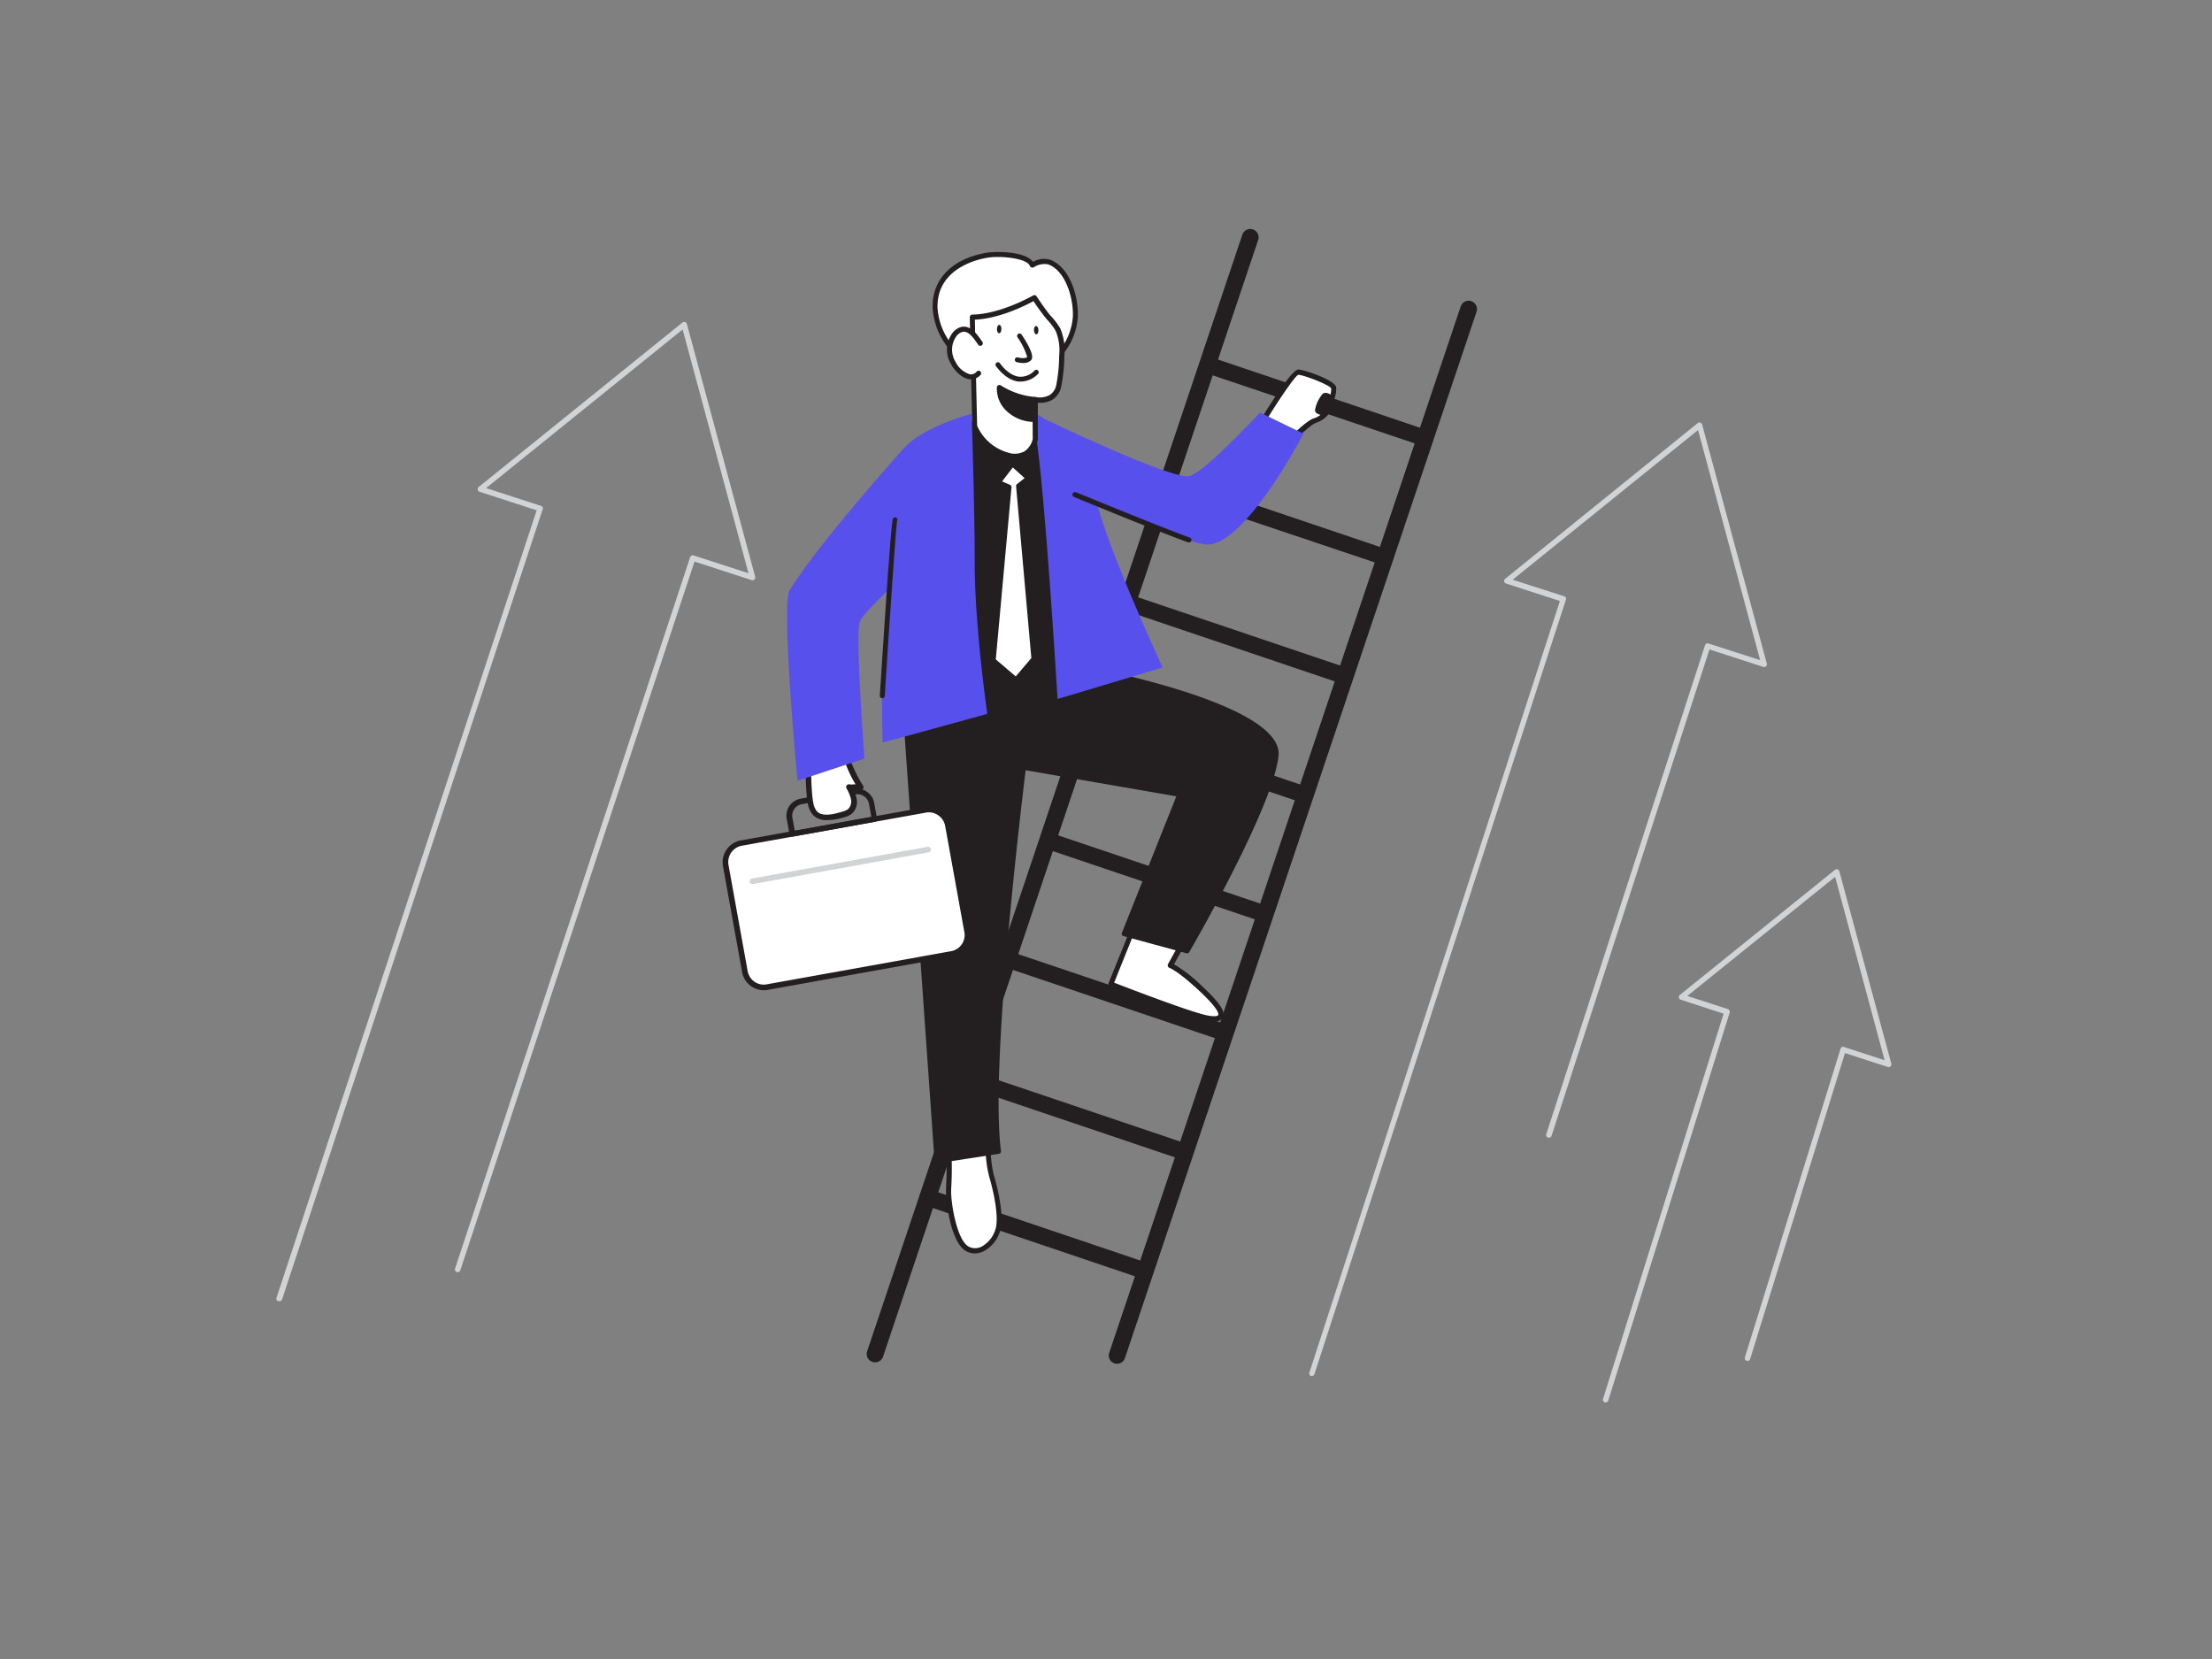 <svg xmlns="http://www.w3.org/2000/svg" viewBox="0 0 400 300"><rect x="0" y="0" width="400" height="300" fill="#808080" stroke="none"/><g data-name="#164_career_flatline"><path d="M50.47 235.3h-.15a.49.49 0 0 1-.32-.63L97.05 92.28l-10.32-3.35a.5.5 0 0 1-.16-.87l36.84-29.74a.5.5 0 0 1 .47-.08.49.49 0 0 1 .33.34l12.35 45.71a.54.54 0 0 1-.14.5.51.51 0 0 1-.5.11l-10.33-3.35-42.35 128.16a.5.5 0 0 1-.63.32.49.49 0 0 1-.32-.63l42.51-128.64a.51.51 0 0 1 .63-.32l9.92 3.22-11.91-44.08-35.53 28.68 9.92 3.22a.5.5 0 0 1 .3.25.46.46 0 0 1 0 .38L51 235a.51.51 0 0 1-.53.3zm186.79 13.53a.45.45 0 0 1-.16 0 .5.5 0 0 1-.32-.63l45.3-139.52-9.73-3.16a.49.49 0 0 1-.16-.86L307 76.51a.5.5 0 0 1 .47-.09.55.55 0 0 1 .33.35L319.5 120a.5.5 0 0 1-.14.49.48.48 0 0 1-.5.11l-9.73-3.16-28.56 87.95a.5.5 0 0 1-.63.32.49.49 0 0 1-.32-.63l28.71-88.42a.48.48 0 0 1 .25-.29.5.5 0 0 1 .38 0l9.33 3-11.23-41.6-33.52 27.06 9.33 3a.5.5 0 0 1 .29.24.53.53 0 0 1 0 .39l-45.46 140a.5.5 0 0 1-.44.37zm53.1 4.77h-.15a.5.5 0 0 1-.33-.63l21.8-69.67-7.75-2.52a.48.48 0 0 1-.33-.38.49.49 0 0 1 .17-.48l28.05-22.63a.48.48 0 0 1 .46-.09.47.47 0 0 1 .33.34l9.4 34.8a.5.5 0 0 1-.64.6l-7.74-2.51-17.13 55.27a.5.5 0 1 1-.95-.3l17.28-55.77a.53.53 0 0 1 .25-.3.5.5 0 0 1 .38 0l7.34 2.39-8.95-33.16-26.73 21.54 7.34 2.38a.51.51 0 0 1 .32.63l-21.95 70.14a.48.48 0 0 1-.47.35z" fill="#d1d3d4"/><path d="M158.22 246.35a1.6 1.6 0 0 1-.47-.08 1.5 1.5 0 0 1-.95-1.9l67.86-201.95a1.5 1.5 0 0 1 2.85 1l-67.86 202a1.51 1.51 0 0 1-1.43.93zm43.78.27a1.61 1.61 0 0 1-.48-.08 1.49 1.49 0 0 1-.94-1.9l63.57-189.25a1.5 1.5 0 0 1 2.85 1L203.42 245.6a1.51 1.51 0 0 1-1.42 1.02z" fill="#231f20"/><path d="M257 80.49a1.61 1.61 0 0 1-.48-.08L218 67.44a1.5 1.5 0 0 1 1-2.85l38.49 13a1.5 1.5 0 0 1-.48 2.92zM249.74 102a1.61 1.61 0 0 1-.48-.08L210.77 89a1.5 1.5 0 0 1 1-2.85l38.49 13a1.5 1.5 0 0 1 .95 1.9 1.52 1.52 0 0 1-1.47.95zm-7.25 21.51a1.61 1.61 0 0 1-.48-.08l-38.49-13a1.5 1.5 0 0 1 1-2.85l38.49 13a1.5 1.5 0 0 1 .95 1.9 1.52 1.52 0 0 1-1.47 1.03zM235.24 145a1.61 1.61 0 0 1-.48-.08l-38.49-13a1.5 1.5 0 0 1 1-2.84l38.49 13a1.5 1.5 0 0 1 .95 1.9 1.52 1.52 0 0 1-1.47 1.02zM228 166.53a1.61 1.61 0 0 1-.48-.08l-38.49-13a1.5 1.5 0 0 1 1-2.84l38.49 13a1.5 1.5 0 0 1-.48 2.93zM220.74 188a1.61 1.61 0 0 1-.48-.08l-38.49-13a1.5 1.5 0 1 1 1-2.84l38.49 13a1.5 1.5 0 0 1-.48 2.93zm-7.25 21.54a1.59 1.59 0 0 1-.48-.07l-38.49-13a1.5 1.5 0 1 1 1-2.84l38.49 13a1.5 1.5 0 0 1-.48 2.92zm-7.25 21.51a1.34 1.34 0 0 1-.48-.08l-38.49-13a1.5 1.5 0 1 1 1-2.84l38.49 13a1.5 1.5 0 0 1-.48 2.92z" fill="#231f20"/><path d="M178.4 46.17c-4.94.87-9.39 3.85-9.3 9.38a12.24 12.24 0 0 0 4.42 8.76 13.85 13.85 0 0 0 13.82 2.74 11.39 11.39 0 0 0 7.08-9.67c.18-3.32-1.3-8.8-4.8-10a4.12 4.12 0 0 0-3 .6c-.62-1.98-6.16-2.18-8.22-1.81z" fill="#fff"/><path d="M182.91 68.32a14.9 14.9 0 0 1-9.69-3.66 12.62 12.62 0 0 1-4.57-9.1c-.09-5.08 3.52-8.76 9.67-9.84 1.69-.3 7.08-.31 8.48 1.63a4.07 4.07 0 0 1 3-.41c3.8 1.31 5.29 7 5.1 10.47a11.86 11.86 0 0 1-7.37 10.06 12.47 12.47 0 0 1-4.62.85zm-2.46-21.85a11.29 11.29 0 0 0-2 .15c-2.13.37-9 2.12-8.92 8.92a11.72 11.72 0 0 0 4.29 8.46 13.4 13.4 0 0 0 13.35 2.65 11 11 0 0 0 6.83-9.29c.18-3.3-1.28-8.45-4.49-9.56a3.56 3.56 0 0 0-2.6.55.44.44 0 0 1-.4 0 .46.46 0 0 1-.29-.29c-.41-1.06-3.37-1.59-5.77-1.59zm-2-.3z" fill="#231f20"/><path d="M205.51 166.5l-4.63 11.5s13.54 5.3 17.2 6.08 3.78-.89-1.14-5.44c-3.84-3.55-5.32-4-5.32-4l2.48-4.45z" fill="#fff"/><path d="M219.54 184.7a7.73 7.73 0 0 1-1.55-.2c-3.66-.78-16.73-5.88-17.28-6.1a.44.44 0 0 1-.25-.25.47.47 0 0 1 0-.35l4.63-11.47a.51.51 0 0 1 .25-.25.43.43 0 0 1 .35 0l8.6 3.64a.44.44 0 0 1 .25.27.46.46 0 0 1 0 .38l-2.24 4a26.82 26.82 0 0 1 5 3.89c4.08 3.77 4.19 5 3.83 5.74a1.58 1.58 0 0 1-1.59.7zm-18.07-7c2.34.9 13.49 5.2 16.71 5.89 1.48.31 2 .13 2.09 0s.4-.91-3.64-4.64c-3.66-3.39-5.13-3.92-5.15-3.93a.44.44 0 0 1-.28-.27.48.48 0 0 1 0-.39l2.23-4-7.69-3.27z" fill="#231f20"/><path d="M178.74 205.69a22.78 22.78 0 0 0 .52 6.83c.85 2.86 1.66 6.74 1.34 9.2s-2.94 5.41-5.53 4.21-3.63-8.67-3.54-10.69.34-7.27-.22-10z" fill="#fff"/><path d="M176.3 226.66a3.27 3.27 0 0 1-1.42-.32c-3.06-1.41-3.87-9.56-3.81-11.12V215c.09-2.12.31-7.08-.22-9.65a.48.48 0 0 1 .1-.4.5.5 0 0 1 .38-.15l7.42.45a.42.42 0 0 1 .32.15.47.47 0 0 1 .11.34 22.5 22.5 0 0 0 .51 6.66c.42 1.41 1.76 6.27 1.35 9.39a6.21 6.21 0 0 1-3 4.39 3.7 3.7 0 0 1-1.74.48zm-4.44-20.93A58.92 58.92 0 0 1 172 215v.23c-.09 2.07 1 9.19 3.27 10.25a2.56 2.56 0 0 0 2.39-.14 5.31 5.31 0 0 0 2.5-3.71c.38-2.94-.92-7.64-1.32-9a22 22 0 0 1-.58-6.53z" fill="#231f20"/><path d="M162.78 114.8c1.36-.85 31.94 5.85 31.94 5.85s37.06 6.71 36.07 16S214.7 172 214.7 172l-11.4-3.12 10-25.14-28.25-4.89s-6.69 53-4.52 69.43L169.47 210z" fill="#231f20"/><path d="M169.47 210.4a.39.39 0 0 1-.27-.1.42.42 0 0 1-.2-.3l-6.69-95.16a.46.46 0 0 1 .2-.4c1.41-.88 25.06 4.21 32.28 5.79 1.51.28 37.43 6.89 36.41 16.47-1 9.28-15.53 34.41-16.15 35.48a.45.45 0 0 1-.5.2l-11.4-3.11a.44.44 0 0 1-.27-.23.41.41 0 0 1 0-.36l9.84-24.68-27.25-4.72c-.64 5.23-6.5 53.47-4.46 68.86a.45.45 0 0 1-.37.5l-11.1 1.72zm-6.23-95.24l6.64 94.29 10.2-1.59c-2-16.79 4.51-68.59 4.57-69.12a.45.45 0 0 1 .18-.3.46.46 0 0 1 .34-.08l28.24 4.89a.42.42 0 0 1 .31.22.46.46 0 0 1 0 .38l-9.86 24.69 10.6 2.89c1.66-2.89 15-26.26 15.86-34.83.78-7.29-25.51-13.67-35.71-15.51-10.99-2.42-28.68-6.01-31.37-5.93z" fill="#231f20"/><path d="M183.56 76.05s9.54 5.36 11.39 14.6-.23 30-.23 30l-23.61-1s2.31-26.17 0-33.51-1.88-5.48.35-6.2 7.95-8.49 12.1-3.89z" fill="#231f20"/><path d="M194.72 121.09l-23.61-1a.46.46 0 0 1-.31-.15.44.44 0 0 1-.11-.33c0-.26 2.28-26.16 0-33.34l-.4-1.27c-1.13-3.57-1.37-4.31-1-4.85a1.21 1.21 0 0 1 1-.43 5 5 0 0 0 1-.2 11.1 11.1 0 0 0 2.36-1.7c2.73-2.28 6.85-5.71 10.14-2.14.92.52 9.74 5.82 11.55 14.87 1.84 9.2-.14 29.28-.22 30.13a.44.44 0 0 1-.4.41zm-23.13-1.84l22.73 1c.28-3 1.87-21.1.2-29.46-1.79-8.93-11.09-14.26-11.18-14.31a.31.31 0 0 1-.11-.09c-2.53-2.8-5.56-.67-9 2.18a10.46 10.46 0 0 1-2.65 1.86 6.05 6.05 0 0 1-1.21.23 2.1 2.1 0 0 0-.41.07 24.64 24.64 0 0 0 1.15 4.08l.4 1.27c2.19 6.84.39 29.53.08 33.17z" fill="#231f20"/><path d="M183.28 73s1.87 0 3.54 3.65c1.59 3 4.42 49.75 4.42 49.75l19-5.7s-10.37-22.35-12-30.47A22.26 22.26 0 0 0 183.28 73z" fill="#5850ec"/><path d="M187.16 72.31v7.22s-.73 4-5.12 2.8a9.05 9.05 0 0 1-5.83-5.17s-.37-15.21-.46-19.79c5.34-.09 11.21-3.52 11.21-3.52s1.84 2.75 2.63 3.62a10.88 10.88 0 0 1 1.65 2.18 9.58 9.58 0 0 1 .68 4.66 29.93 29.93 0 0 1-.54 5.43c-.67 3.41-4.22 2.57-4.22 2.57z" fill="#fff"/><path d="M183.64 83a5.8 5.8 0 0 1-1.68-.25 9.43 9.43 0 0 1-6.14-5.45.4.4 0 0 1 0-.15s-.37-15.21-.45-19.79a.44.44 0 0 1 .13-.33.43.43 0 0 1 .32-.14c5.15-.08 10.92-3.42 11-3.46a.46.46 0 0 1 .61.14s1.83 2.74 2.59 3.57a12 12 0 0 1 1.72 2.27 10.09 10.09 0 0 1 .73 4.89 30.24 30.24 0 0 1-.56 5.52 3.58 3.58 0 0 1-1.55 2.43 4.44 4.44 0 0 1-2.69.57v6.69a4.52 4.52 0 0 1-1.9 2.92 3.93 3.93 0 0 1-2.13.57zm-6.94-6a8.7 8.7 0 0 0 5.5 4.82 3.76 3.76 0 0 0 3.07-.21 3.69 3.69 0 0 0 1.48-2.23l-.05-7.14a.46.46 0 0 1 .17-.36.49.49 0 0 1 .39-.09 3.76 3.76 0 0 0 2.56-.36 2.75 2.75 0 0 0 1.18-1.78 28.5 28.5 0 0 0 .53-5.35 9.11 9.11 0 0 0-.62-4.44 10.76 10.76 0 0 0-1.58-2.08 38.87 38.87 0 0 1-2.44-3.33c-1.35.74-6.06 3.14-10.6 3.36.07 4.83.38 18.09.41 19.26z" fill="#231f20"/><path d="M187.12 75.86A7 7 0 0 1 182.3 74a5 5 0 0 1-1.6-3.92 14 14 0 0 0 6.46 2.2z" fill="#231f20"/><path d="M187 76.3a7.24 7.24 0 0 1-5-2 5.49 5.49 0 0 1-1.73-4.29.44.44 0 0 1 .26-.34.42.42 0 0 1 .42 0 13.74 13.74 0 0 0 6.23 2.12.44.44 0 0 1 .43.44v3.55a.45.45 0 0 1-.42.44zm.13-.45zm-6-4.95a5.07 5.07 0 0 0 1.46 2.83 6.33 6.33 0 0 0 4.06 1.68v-2.68a14 14 0 0 1-5.49-1.83z" fill="#231f20"/><path d="M184.33 60.79s2.32 3.47 1.77 4.07-2.1.2-2.1.2" fill="#fff"/><path d="M185 65.64a4.73 4.73 0 0 1-1.13-.15.44.44 0 1 1 .22-.85c.52.13 1.41.2 1.66-.08A12.15 12.15 0 0 0 184 61a.45.45 0 0 1 .12-.62.46.46 0 0 1 .62.12c1.66 2.5 2.25 4.05 1.72 4.62a1.84 1.84 0 0 1-1.46.52z" fill="#231f20"/><ellipse cx="187.38" cy="59.7" rx=".4" ry=".75" transform="rotate(-2.25 187.57 59.72)" fill="#231f20"/><ellipse cx="180.68" cy="59.51" rx=".75" ry=".4" transform="rotate(-88.3 180.68 59.505)" fill="#231f20"/><path d="M177.27 62.06c-.77-1.08-2-3-3.56-2.44a2.6 2.6 0 0 0-1.08.8 4.67 4.67 0 0 0-.24 5.21c.73 1.44 3 3.62 4.6 1.81" fill="#fff"/><path d="M175.6 68.58a1.32 1.32 0 0 1-.28 0c-1.52-.18-2.85-1.77-3.34-2.73a5.06 5.06 0 0 1 .3-5.7 3.16 3.16 0 0 1 1.27-.94c1.8-.67 3.12 1.21 3.91 2.34l.18.26a.46.46 0 0 1-.1.64.45.45 0 0 1-.64-.11l-.19-.27c-.9-1.28-1.78-2.4-2.84-2a2.28 2.28 0 0 0-.89.68 4.18 4.18 0 0 0-.18 4.7 4.27 4.27 0 0 0 2.63 2.24 1.34 1.34 0 0 0 1.21-.52.47.47 0 0 1 .65 0 .46.46 0 0 1 0 .65 2.27 2.27 0 0 1-1.69.76z" fill="#231f20"/><path d="M175.7 74.84s.56 16.83.56 27c0 11.65 2.28 27.25 2.28 27.25l-18.93 5.2a182.32 182.32 0 0 1 .7-23.12c.76-8.55 2.08-20.56 1.74-26.63s13.65-9.7 13.65-9.7z" fill="#5850ec"/><path d="M184.62 69a3.11 3.11 0 0 1-.43 0c-2.38-.27-4-2.71-4.1-2.81a.44.44 0 0 1 .12-.61.45.45 0 0 1 .62.12s1.49 2.2 3.46 2.42a3.44 3.44 0 0 0 2.79-1.12.44.44 0 0 1 .63 0 .43.43 0 0 1 0 .62 4.44 4.44 0 0 1-3.09 1.38z" fill="#231f20"/><path fill="#fff" d="M183.09 83.86L180.49 87.24 182.45 88.08 179.59 119.43 183.73 122.97 186.97 119.15 184.19 87.9 185.99 86.49 183.09 83.86z"/><path d="M183.73 123.43a.48.48 0 0 1-.3-.11l-4.13-3.54a.48.48 0 0 1-.16-.39l2.83-31-1.66-.71a.48.48 0 0 1-.26-.31.49.49 0 0 1 .08-.39l2.6-3.38a.44.44 0 0 1 .32-.17.49.49 0 0 1 .35.11l2.9 2.63a.48.48 0 0 1 .15.36.43.43 0 0 1-.18.34l-1.6 1.25 2.75 31a.47.47 0 0 1-.1.34l-3.24 3.81a.43.43 0 0 1-.31.16zm-3.66-4.19l3.61 3.08 2.82-3.32-2.76-31.06a.46.46 0 0 1 .17-.4l1.37-1.08-2.13-1.93-1.94 2.52 1.42.62a.46.46 0 0 1 .28.46z" fill="#231f20"/><rect x="132.63" y="149.25" width="40.81" height="26.46" rx="3.46" transform="rotate(-10.24 153.07 162.501)" fill="#fff"/><path d="M138.09 179.07a4 4 0 0 1-3.89-3.26l-3.47-19.23a4 4 0 0 1 3.19-4.6l33.35-6a4 4 0 0 1 4.6 3.2l3.47 19.23a4 4 0 0 1-3.19 4.6l-33.35 6a3.49 3.49 0 0 1-.71.06zM168 146.89a3.07 3.07 0 0 0-.53.05l-33.35 6a3 3 0 0 0-2.39 3.44l3.47 19.23a3 3 0 0 0 1.23 1.91 2.94 2.94 0 0 0 2.21.48l33.36-6a2.95 2.95 0 0 0 2.39-3.43l-3.48-19.24a3 3 0 0 0-2.9-2.43zm4.08 25.6z" fill="#231f20"/><path d="M136.07 159.86a.49.49 0 0 1-.49-.42.5.5 0 0 1 .4-.58l31.76-5.73a.5.5 0 1 1 .18 1l-31.76 5.74z" fill="#d1d3d4"/><path d="M143.26 151.3a.51.51 0 0 1-.49-.41l-.51-2.84a3.12 3.12 0 0 1 2.51-3.62l9.69-1.75a3.06 3.06 0 0 1 2.33.51 3.09 3.09 0 0 1 1.29 2l.51 2.84a.45.45 0 0 1-.08.37.49.49 0 0 1-.32.21l-14.84 2.68zm11.74-7.67a2.43 2.43 0 0 0-.38 0l-9.62 1.79a2.11 2.11 0 0 0-1.71 2.45l.43 2.35 13.85-2.5-.43-2.35a2.11 2.11 0 0 0-2.07-1.74z" fill="#231f20"/><path d="M152.21 132.61s.46 2.77 1 4.7a26.61 26.61 0 0 0 2.45 5c-.71-.19-1.41.13-2.11 0a6.93 6.93 0 0 1 .87 2.2 2.41 2.41 0 0 1-.67 2.18 3.3 3.3 0 0 1-1.13.55c-1.46.45-3.92 1.12-5.18-.13a3.57 3.57 0 0 1-.82-1.83c-.58-2.74-.41-11.07-.37-12.42" fill="#fff"/><path d="M149.55 148.31a3.37 3.37 0 0 1-2.46-.86 4 4 0 0 1-1-2.08c-.64-3.05-.39-12.45-.38-12.54a.5.5 0 0 1 .51-.49.51.51 0 0 1 .49.52c-.08 2.41-.16 9.84.36 12.3a3.21 3.21 0 0 0 .68 1.58c1 1 3 .51 4.68 0a2.71 2.71 0 0 0 .95-.45 1.94 1.94 0 0 0 .51-1.73 6.82 6.82 0 0 0-.82-2 .5.5 0 0 1 .53-.73 2.55 2.55 0 0 0 .82 0h.29a22.11 22.11 0 0 1-2-4.29c-.54-1.93-1-4.63-1-4.75a.49.49 0 0 1 .41-.57.51.51 0 0 1 .58.41 47.32 47.32 0 0 0 1 4.64 25.75 25.75 0 0 0 2.38 4.83.5.5 0 0 1-.55.75 2.34 2.34 0 0 0-.95 0h-.21a6 6 0 0 1 .55 1.64 2.88 2.88 0 0 1-.85 2.63 3.51 3.51 0 0 1-1.3.64 11.33 11.33 0 0 1-3.22.55z" fill="#231f20"/><path d="M163.41 81.1s-14.93 16.53-20.61 25.6c-1.62 2.59 1.41 34.48 1.41 34.48l12.11-4s-1.69-22.18-.85-24.75 17.85-17.1 17.85-17.1z" fill="#5850ec"/><path d="M161.8 94c-.22.13-2.27 31.8-2.27 31.8" fill="#fff"/><path d="M159.53 126.27a.47.47 0 0 1-.43-.49c2.07-31.91 2.22-32 2.51-32.16a.45.45 0 0 1 .62.16.47.47 0 0 1 0 .4c-.22 1.13-1.46 19.5-2.24 31.66a.47.47 0 0 1-.46.43z" fill="#231f20"/><path d="M228 76.69s5.72-9.44 6.75-9.41 6.29 1.94 6.38 2.84a4.64 4.64 0 0 1-.32 1.92s-1-.85-1.36-.52-1.6 2.44-1.13 2.77a3.39 3.39 0 0 0 1.41.38 4.27 4.27 0 0 1-2 1.36c-1.32.42-5 4.22-5 4.22z" fill="#fff"/><path d="M232.79 80.71a.47.47 0 0 1-.28-.09l-4.76-3.57a.45.45 0 0 1-.12-.6c3.88-6.39 6.29-9.63 7.16-9.63.91 0 6.69 1.88 6.83 3.25a5.18 5.18 0 0 1-.36 2.14.45.45 0 0 1-.71.18 3.23 3.23 0 0 0-.81-.48 6.67 6.67 0 0 0-1 2.06 3.06 3.06 0 0 0 1.08.24.46.46 0 0 1 .39.26.49.49 0 0 1 0 .47 4.78 4.78 0 0 1-2.24 1.52c-.89.29-3.4 2.67-4.77 4.11a.47.47 0 0 1-.41.14zm-4.16-4.14l4.11 3.07c.93-1 3.65-3.66 4.87-4a3.71 3.71 0 0 0 1.18-.62 2.32 2.32 0 0 1-.7-.3.74.74 0 0 1-.3-.55 6.26 6.26 0 0 1 1.36-2.92c.38-.38 1-.19 1.44.1a3.25 3.25 0 0 0 .12-1.14c-.32-.61-4.87-2.4-5.94-2.43-.61.22-3.58 4.6-6.14 8.79z" fill="#231f20"/><path d="M189.1 75.86S212.22 87 215.17 86.07s12.67-11.47 12.67-11.47l7.88 3.82s-11.07 21.27-18 20-25.54-10.14-25.54-10.14z" fill="#5850ec"/><path d="M194.43 89.45S208 95.08 215 97.63" fill="#fff"/><path d="M215 98.08a.44.44 0 0 1-.16 0c-6.87-2.52-20.43-8.13-20.56-8.19a.46.46 0 1 1 .35-.84c.13 0 13.67 5.65 20.53 8.17a.46.46 0 0 1 .27.58.45.45 0 0 1-.43.28z" fill="#231f20"/></g></svg>